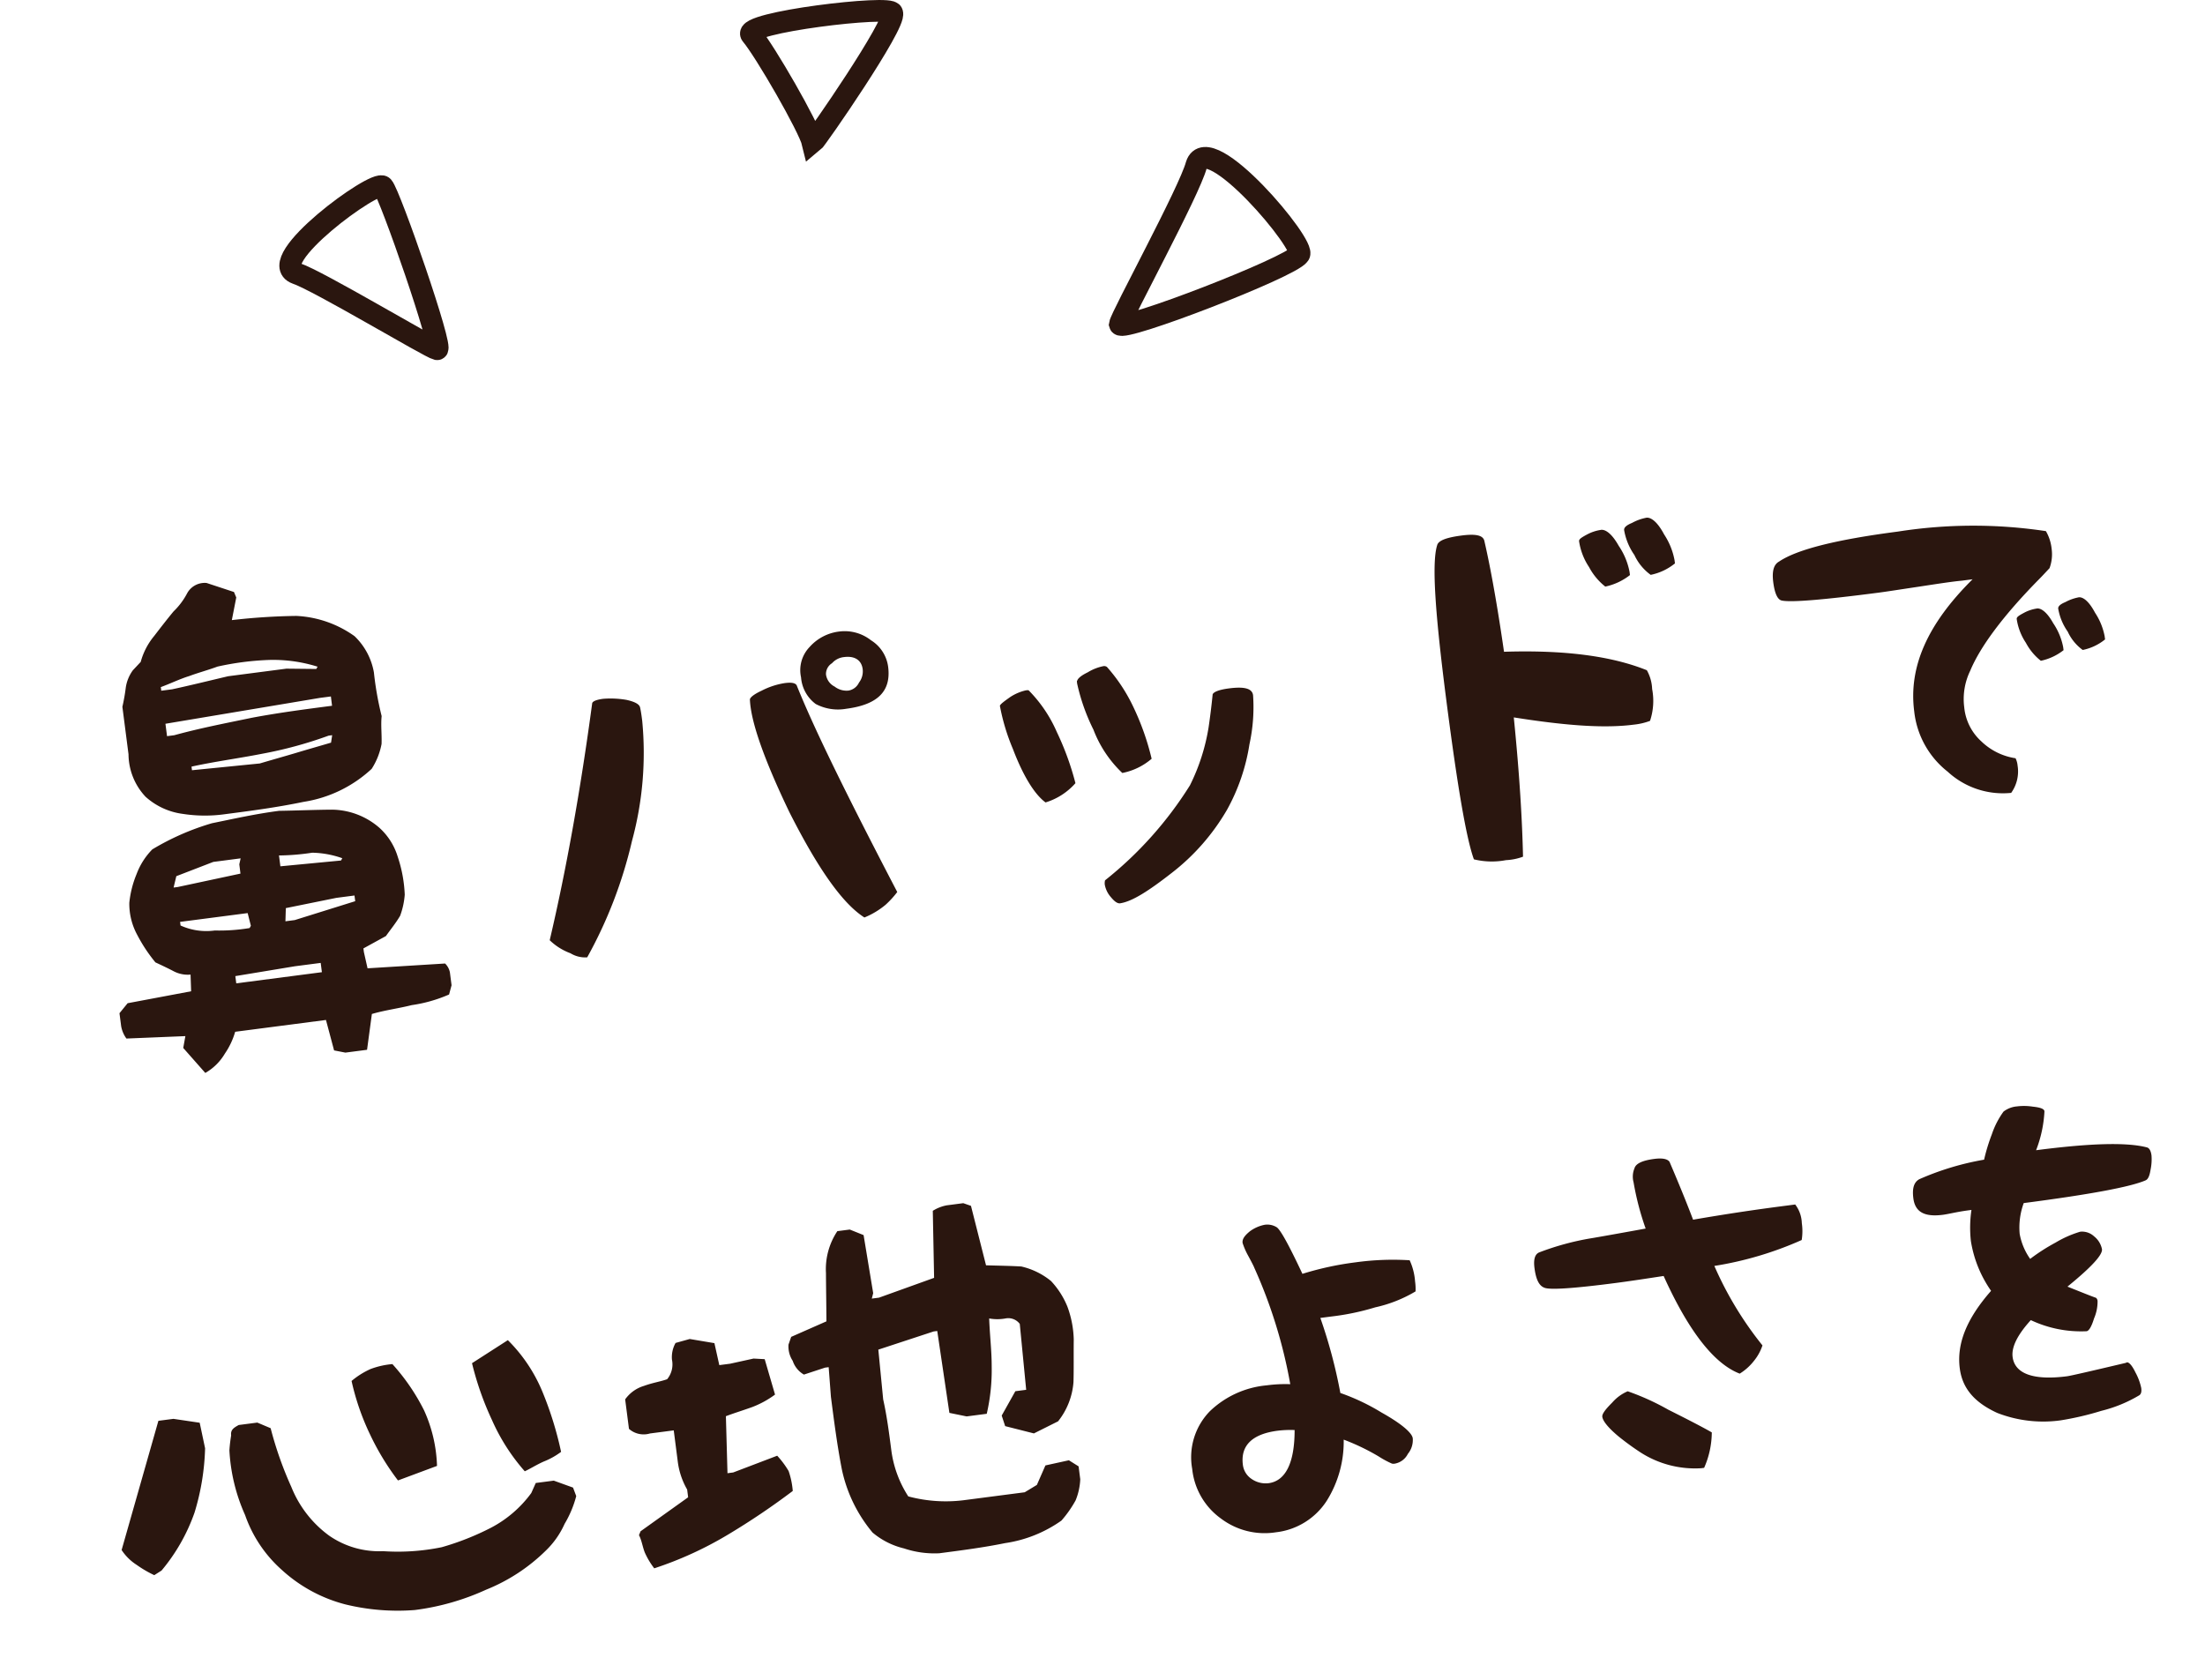 <svg xmlns="http://www.w3.org/2000/svg" width="203.331" height="154.961" viewBox="0 0 203.331 154.961">
  <g id="h2-page-customize02" transform="translate(3.118 -0.783)">
    <path id="パス_60" data-name="パス 60" d="M16.7,3.936A4.929,4.929,0,0,0,18.72,2.4,6.93,6.93,0,0,0,19.92.528h8.448l.384,2.88,1.008.336h2.016L32.64.528c1.2-.192,2.544-.192,3.744-.336a13.27,13.27,0,0,0,3.552-.528l.336-.816v-1.2a1.565,1.565,0,0,0-.336-.864L32.784-3.7,32.64-5.232v-.336l2.208-.864c.48-.528,1.008-1.008,1.536-1.68a7.186,7.186,0,0,0,.672-1.872,12.538,12.538,0,0,0-.192-3.552,5.914,5.914,0,0,0-1.344-2.88,6.787,6.787,0,0,0-4.08-2.208c-1.536-.192-3.216-.336-4.9-.528-2.208,0-4.272.192-6.288.336a23.417,23.417,0,0,0-5.76,1.68,6.458,6.458,0,0,0-1.728,2.064,9.365,9.365,0,0,0-1.008,2.544A6,6,0,0,0,12.1-9.5,14.51,14.51,0,0,0,13.44-6.768c.528.336,1.056.672,1.536,1.008a2.82,2.82,0,0,0,1.536.528L16.368-3.7l-5.952.336-.864.816v1.2a2.733,2.733,0,0,0,.336,1.2l5.424.48-.336,1.056ZM28.56-3.888H20.592V-4.56l5.568-.192h2.4ZM22.608-8.976l-.144.192a17.043,17.043,0,0,1-3.216-.192,5.767,5.767,0,0,1-3.072-.864v-.336h6.288Zm9.84-1.008-5.76,1.008h-.864l.192-1.2,4.752-.336h1.68ZM22.272-13.872l-5.9.48h-.384l.384-1.008,3.552-.864h2.544l-.192.528Zm9.5-.192-.144.192-5.616-.192v-1.008a21.606,21.606,0,0,0,3.072.144A8.751,8.751,0,0,1,31.776-14.064Zm-10.32-5.424c2.544,0,4.9,0,7.44-.192a11.891,11.891,0,0,0,6.624-2.208,6.387,6.387,0,0,0,1.2-2.16c.144-.864.144-1.728.336-2.544a29.373,29.373,0,0,1-.192-4.08,6.09,6.09,0,0,0-1.344-3.552,10.053,10.053,0,0,0-5.088-2.544,58.146,58.146,0,0,0-5.952-.384l.672-2.016-.144-.528-2.4-1.152a1.847,1.847,0,0,0-1.872.672,6.519,6.519,0,0,1-1.488,1.536c-.72.672-1.392,1.344-2.064,2.016a6.328,6.328,0,0,0-1.536,2.208l-.816.672a3.573,3.573,0,0,0-.864,1.536,17.184,17.184,0,0,1-.528,1.68v4.416a5.783,5.783,0,0,0,1.056,4.08,6.355,6.355,0,0,0,3.216,2.016A13.312,13.312,0,0,0,21.456-19.488Zm10.656-5.28c-1.2.192-2.208.336-3.36.528-1.2.192-2.208.336-3.408.528L19.056-23.9v-.336c2.208-.192,4.416-.192,6.624-.336a38.159,38.159,0,0,0,6.288-.864H32.3Zm.528-3.36c-2.544,0-4.944,0-7.488.144-2.544.192-4.9.336-7.3.672h-.672v-1.152l14.448-.528H32.64Zm-.864-3.744-.144.192L28.9-32.064H23.472c-1.872.192-3.552.384-5.28.528H17.184v-.336c.864-.192,1.872-.528,2.736-.672.816-.192,1.872-.336,2.688-.528a26.189,26.189,0,0,1,4.752,0A13.687,13.687,0,0,1,31.776-31.872Zm24.7,6.6c.076-.152.38-.266,1.064-.266a8.665,8.665,0,0,1,2.128.38c.722.266,1.1.532,1.14.836.038.418.038.836.038,1.254A30.878,30.878,0,0,1,58.488-12.2,41.235,41.235,0,0,1,53.016-2.09a2.575,2.575,0,0,1-1.482-.57A5.48,5.48,0,0,1,49.786-4.1C52.142-10.374,54.384-17.48,56.474-25.27Zm18.924.8c1.1,4.256,3.382,10.906,6.764,20.1a8.757,8.757,0,0,1-1.216,1.026,7.441,7.441,0,0,1-2.09.912C76.994-3.99,75.17-7.486,73.232-12.958c-1.71-5.168-2.47-8.778-2.28-10.792.076-.19.456-.418,1.178-.646a7.011,7.011,0,0,1,2.2-.418C74.98-24.814,75.284-24.7,75.4-24.472Zm.494-.684a3.077,3.077,0,0,1,1.14-2.66A4.34,4.34,0,0,1,79.92-28.88,3.939,3.939,0,0,1,82.732-27.7a3.4,3.4,0,0,1,1.254,2.622c0,2.28-1.406,3.344-4.332,3.344a4.4,4.4,0,0,1-2.736-.8A3.382,3.382,0,0,1,75.892-25.156Zm4.18,1.786a1.31,1.31,0,0,0,1.064-.608,1.7,1.7,0,0,0,.494-1.178c0-.874-.608-1.33-1.558-1.33a1.712,1.712,0,0,0-1.178.418,1.163,1.163,0,0,0-.684.95,1.465,1.465,0,0,0,.646,1.216A1.793,1.793,0,0,0,80.072-23.37Zm13.68,3.192c.076-.152.418-.342,1.064-.684A4.446,4.446,0,0,1,96.3-21.28c.152,0,.266,0,.3.076a12.606,12.606,0,0,1,2.052,4.1,25.87,25.87,0,0,1,1.1,4.9,6,6,0,0,1-2.964,1.406c-.874-.836-1.71-2.584-2.356-5.282A19.14,19.14,0,0,1,93.752-20.178Zm13.262,6.65a5.892,5.892,0,0,1-2.85.95,10.842,10.842,0,0,1-2.128-4.294,18.391,18.391,0,0,1-.95-4.408c0-.19,0-.266.038-.266.076-.19.38-.418,1.064-.646a4.433,4.433,0,0,1,1.52-.38.459.459,0,0,1,.3.114,15.545,15.545,0,0,1,1.9,3.838A23.815,23.815,0,0,1,107.014-13.528ZM113.36-18.7c.152-.228.722-.342,1.558-.342,1.406,0,2.128.266,2.128.912a15.975,15.975,0,0,1-.912,4.446,18.162,18.162,0,0,1-2.812,5.7,20.049,20.049,0,0,1-5.814,5.13c-2.318,1.368-3.99,2.166-5.13,2.166-.266-.038-.494-.3-.76-.722a2.39,2.39,0,0,1-.38-1.178,1.124,1.124,0,0,1,.076-.38,34.6,34.6,0,0,0,8.892-7.676,18.53,18.53,0,0,0,2.394-5.092C112.866-16.682,113.132-17.708,113.36-18.7Zm40.014,2.964a3.822,3.822,0,0,1,.266,1.786,5.8,5.8,0,0,1-.57,2.888,5.908,5.908,0,0,1-1.52.152c-2.622,0-6-.646-10.906-2.09-.152,5.434-.456,9.614-.8,12.844a5.2,5.2,0,0,1-1.6.114,6.944,6.944,0,0,1-2.926-.456c-.456-2.014-.646-7.03-.646-14.82,0-7.98.266-12.768.988-14.326.152-.418.912-.608,2.356-.608,1.406,0,1.938.266,2.014.722.19,1.862.418,5.206.494,10.412C146-18.582,150.258-17.48,153.374-15.732Zm-2.546-13.376c.456,0,.988.532,1.444,1.672a6.4,6.4,0,0,1,.684,2.508v.3a5.531,5.531,0,0,1-2.394.76,5.685,5.685,0,0,1-1.254-1.976,5.816,5.816,0,0,1-.608-2.47c0-.19.19-.3.8-.532A3.907,3.907,0,0,1,150.828-29.108Zm4.294-.57c.456,0,.988.532,1.444,1.748a6.437,6.437,0,0,1,.646,2.47v.3a5.2,5.2,0,0,1-2.356.76A4.693,4.693,0,0,1,153.6-26.41a5.658,5.658,0,0,1-.646-2.394c0-.228.228-.418.8-.57A4.5,4.5,0,0,1,155.122-29.678ZM191.54-23.7a4.087,4.087,0,0,1,.315,1.68,3.69,3.69,0,0,1-.42,1.75c-.385.315-.8.665-1.12.91-3.71,2.905-6.16,5.46-7.35,7.525a5.97,5.97,0,0,0-.98,3.29,4.853,4.853,0,0,0,1.155,3.29,5.779,5.779,0,0,0,2.94,1.96,1.966,1.966,0,0,1,.1.7,3.388,3.388,0,0,1-.91,2.415,7.529,7.529,0,0,1-5.565-2.7,8.186,8.186,0,0,1-2.345-5.915c0-4.06,2.17-7.77,6.9-11.375h-1.015c-.91-.035-2.24,0-3.885.035-1.82.035-3.115.07-3.85.07-5.145,0-8.085-.14-8.925-.42-.385-.1-.6-.665-.6-1.785,0-1.015.245-1.61.77-1.82,1.82-.91,5.565-1.33,11.235-1.33A44.936,44.936,0,0,1,191.54-23.7Zm-1.75,6.965c.42,0,.91.49,1.33,1.54a5.891,5.891,0,0,1,.63,2.31v.28a5.094,5.094,0,0,1-2.205.7,5.236,5.236,0,0,1-1.155-1.82A5.357,5.357,0,0,1,187.83-16c0-.175.175-.28.735-.49A3.6,3.6,0,0,1,189.79-16.73Zm3.955-.525c.42,0,.91.49,1.33,1.61a5.928,5.928,0,0,1,.6,2.275v.28a4.791,4.791,0,0,1-2.17.7,4.323,4.323,0,0,1-1.155-1.855,5.211,5.211,0,0,1-.6-2.205c0-.21.21-.385.735-.525A4.144,4.144,0,0,1,193.745-17.255ZM29.52,55.536a22.651,22.651,0,0,0,6.768-1.008,16.709,16.709,0,0,0,5.952-2.88,7.888,7.888,0,0,0,2.016-2.208,9.824,9.824,0,0,0,1.392-2.4l-.192-.816-1.68-.864H42.1l-.528.864a10.8,10.8,0,0,1-4.08,2.688,24.636,24.636,0,0,1-4.752,1.2,20.133,20.133,0,0,1-5.424-.336,8.1,8.1,0,0,1-4.752-2.064,10.307,10.307,0,0,1-2.88-4.9,33.515,33.515,0,0,1-1.2-5.616l-1.152-.672H15.6c-.48.192-.816.336-.816.864a13.746,13.746,0,0,0-.336,1.344,16.666,16.666,0,0,0,.672,6.1,12.05,12.05,0,0,0,2.688,5.424,13.837,13.837,0,0,0,5.424,3.936A20.371,20.371,0,0,0,29.52,55.536ZM6.1,49.248l.72-.336a17.113,17.113,0,0,0,3.7-4.9,22.136,22.136,0,0,0,1.728-5.76l-.192-2.4L9.7,35.184H8.3L3.408,46.56a4.639,4.639,0,0,0,1.2,1.536A10.375,10.375,0,0,0,6.1,49.248ZM41.232,44.16c.48-.144,1.2-.48,1.872-.672a6.817,6.817,0,0,0,1.68-.672,32.1,32.1,0,0,0-1.008-5.76,14.5,14.5,0,0,0-2.544-5.088l-3.552,1.68a27.87,27.87,0,0,0,1.152,5.424A18.373,18.373,0,0,0,41.232,44.16ZM29.52,43.488l3.744-.864a13.333,13.333,0,0,0-.528-5.232,19.037,19.037,0,0,0-2.352-4.608,7.528,7.528,0,0,0-2.064.192,7.446,7.446,0,0,0-1.872.864A22.7,22.7,0,0,0,27.5,38.928,23.646,23.646,0,0,0,29.52,43.488Zm48.72,13.1c2.064,0,4.08,0,6.1-.144a11.982,11.982,0,0,0,5.424-1.392,10.487,10.487,0,0,0,1.536-1.68,5.788,5.788,0,0,0,.672-1.872V50.3l-.816-.672-2.208.192L87.936,51.5l-1.2.528H81.312a13.445,13.445,0,0,1-5.28-1.008,10.235,10.235,0,0,1-1.008-4.416c0-1.536,0-3.216-.144-4.752l.144-4.608L80.3,36.24h.336l.144,7.632,1.536.528h1.872A17.9,17.9,0,0,0,85.2,40.128c.192-1.488.192-2.88.336-4.416a4.228,4.228,0,0,0,1.536.192,1.325,1.325,0,0,1,1.2.672l-.192,6.1H87.072l-1.536,2.064.192,1.008,2.544,1.008,2.352-.816A6.555,6.555,0,0,0,92.5,42.528c.192-1.2.336-2.544.528-3.888a9.4,9.4,0,0,0-.192-3.072,7.644,7.644,0,0,0-1.2-2.544,6.7,6.7,0,0,0-2.544-1.68c-1.008-.192-2.016-.336-3.216-.528L85.2,25.2l-.672-.336H82.992a3.685,3.685,0,0,0-1.344.336l-.672,6.144L75.7,32.5h-.672l.192-.48-.192-5.424-1.2-.672H72.672a6.309,6.309,0,0,0-1.536,3.7c-.192,1.536-.336,2.88-.528,4.416L67.2,35.04l-.336.672a2.417,2.417,0,0,0,.192,1.536,2.3,2.3,0,0,0,.864,1.392l2.016-.384h.336l-.144,2.736c0,2.208,0,4.56.144,6.768A13.378,13.378,0,0,0,72.336,53.9a7.056,7.056,0,0,0,2.688,1.824A8.863,8.863,0,0,0,78.24,56.592Zm-26.3-2.016a33.577,33.577,0,0,0,7.152-2.208,66.954,66.954,0,0,0,6.432-3.216,7.414,7.414,0,0,0-.144-1.872,8.265,8.265,0,0,0-.864-1.536l-4.224,1.008H59.76l.528-5.232c.816-.192,1.68-.336,2.544-.528a8.805,8.805,0,0,0,2.208-.864l-.528-3.36L63.5,36.576l-2.208.192H60.288L60.1,34.7l-2.208-.672-1.344.192a2.676,2.676,0,0,0-.528,1.488,2.145,2.145,0,0,1-.672,1.728c-.672.144-1.344.144-2.208.336a3.262,3.262,0,0,0-1.872,1.008V41.52a2.054,2.054,0,0,0,1.872.672h2.208v2.88a6.882,6.882,0,0,0,.528,2.688v.72L51.12,51.024l-.192.336c.192.48.192,1.152.336,1.68A7.122,7.122,0,0,0,51.936,54.576Zm72.939-16.261a12.489,12.489,0,0,1-3.885.98,22.95,22.95,0,0,1-4.165.315h-.98a46.814,46.814,0,0,1,.945,7.1,19.712,19.712,0,0,1,3.535,2.275c1.75,1.3,2.555,2.24,2.555,2.73a2.006,2.006,0,0,1-.63,1.365,1.675,1.675,0,0,1-1.26.735.691.691,0,0,1-.315-.035,8.748,8.748,0,0,1-1.12-.805,20.343,20.343,0,0,0-3.01-1.96,10.254,10.254,0,0,1-2.275,5.39,6.432,6.432,0,0,1-5.005,2.275,6.7,6.7,0,0,1-4.9-1.925,6.447,6.447,0,0,1-2.03-4.865,6.066,6.066,0,0,1,2.31-5.075,8.711,8.711,0,0,1,5.495-1.68,12.828,12.828,0,0,1,2.17.175,45.42,45.42,0,0,0-1.925-11.1c0-.035-.14-.455-.455-1.26a6.546,6.546,0,0,1-.315-1.12c0-.35.245-.63.805-.98a3.384,3.384,0,0,1,1.435-.42,1.641,1.641,0,0,1,1.085.385c.315.315.875,1.715,1.785,4.55a28.387,28.387,0,0,1,5.005-.42,25.07,25.07,0,0,1,4.97.455,5.642,5.642,0,0,1,.245,2A4.979,4.979,0,0,1,124.875,38.315ZM109.16,54.1c1.575,0,2.625-1.54,3.01-4.55a9.6,9.6,0,0,0-1.575-.14c-2.345,0-3.57.91-3.57,2.7a1.823,1.823,0,0,0,.63,1.4A2.275,2.275,0,0,0,109.16,54.1Zm51.485-19.215a2.976,2.976,0,0,1,.385,1.785,5.121,5.121,0,0,1-.21,1.54,32.077,32.077,0,0,1-8.3,1.33,32.352,32.352,0,0,0,3.465,7.84,4.52,4.52,0,0,1-.98,1.33,4.984,4.984,0,0,1-1.435.98c-2.205-1.19-4.165-4.445-5.81-9.835-1.61.035-3.045.07-4.48.07-3.92,0-6.125-.14-6.58-.42-.455-.245-.665-.84-.665-1.925q0-1.208.63-1.365a24.812,24.812,0,0,1,4.76-.665c.14,0,1.82-.07,5.25-.245a25.559,25.559,0,0,1-.56-4.375,1.985,1.985,0,0,1,.245-1.26c.175-.42.8-.63,1.925-.63.8,0,1.225.175,1.365.455q.893,3.15,1.47,5.565c3.36-.14,6.055-.175,8.19-.175ZM140.485,52c0-.245.315-.6,1.085-1.19a3.91,3.91,0,0,1,1.54-.84,22.815,22.815,0,0,1,3.5,2.17c1.715,1.155,2.975,2.03,3.71,2.59a8.173,8.173,0,0,1-1.12,3.15h-.28a9.321,9.321,0,0,1-5.32-2.135,24.709,24.709,0,0,1-1.855-1.75C140.87,53.05,140.485,52.385,140.485,52Zm41.09-14.525a6.534,6.534,0,0,0-.735,2.765,5.732,5.732,0,0,0,.665,2.415,17.765,17.765,0,0,1,2.52-1.19,9.935,9.935,0,0,1,2.38-.7,1.636,1.636,0,0,1,1.225.6,1.994,1.994,0,0,1,.56,1.26c0,.49-1.05,1.435-3.6,3.01,1.26.7,1.995,1.12,2.485,1.365a.428.428,0,0,1,.1.315,3.916,3.916,0,0,1-.525,1.54c-.35.77-.63,1.085-.84,1.085a10.893,10.893,0,0,1-4.97-1.68q-2.1,1.785-2.1,3.15c0,1.575,1.645,2.415,4.76,2.415.315,0,2.135-.175,5.53-.525l.1-.035c.175,0,.42.28.665,1.015a5.265,5.265,0,0,1,.35,1.505c0,.315-.07.525-.245.63a12.763,12.763,0,0,1-3.675.98,27.152,27.152,0,0,1-3.85.385,11.7,11.7,0,0,1-5.705-1.435c-1.96-1.225-2.9-2.66-2.9-4.515,0-2.275,1.19-4.445,3.78-6.72a11.013,11.013,0,0,1-1.26-4.795,11.119,11.119,0,0,1,.42-2.835c-.42,0-.77,0-1.4.035-.56.035-.98.07-1.26.07-1.75,0-2.52-.6-2.52-1.855,0-.945.245-1.47.77-1.68a25.551,25.551,0,0,1,6.16-1.015,17.345,17.345,0,0,1,1.015-2.24,7.75,7.75,0,0,1,1.33-1.925,2.365,2.365,0,0,1,1.3-.315,5.274,5.274,0,0,1,1.435.21c.735.175,1.015.35,1.015.56a11.4,11.4,0,0,1-1.225,3.465c5.11,0,8.4.35,10.15,1.05.21.07.35.315.35.805a4.674,4.674,0,0,1-.245,1.26c-.175.595-.35.875-.6.945C191.515,37.265,187.8,37.475,181.575,37.475Z" transform="matrix(0.991, -0.129, 0.128, 0.992, -1.24, 97.985)" fill="#2a160f"/>
    <path id="パス_57" data-name="パス 57" d="M100.142,30.7c.108-.732,6.417-12.262,7.064-14.707,1.073-3.4,10.245,7.509,9.47,8.279C115.9,25.44,100.34,31.434,100.142,30.7Z" fill="none" stroke="#2a160f" stroke-width="2" fill-rule="evenodd"/>
    <path id="パス_58" data-name="パス 58" d="M71.816,13.94c-.34-1.428-4.39-8.458-5.649-9.946-.961-1.135,13.1-2.8,12.991-2C79.55,2.971,72.156,13.674,71.816,13.94Z" fill="none" stroke="#2a160f" stroke-width="2" fill-rule="evenodd"/>
    <path id="パス_59" data-name="パス 59" d="M37.187,32.994c-.659-.131-10.957-6.323-12.991-7-3.033-1.122,7.335-8.726,7.994-8S37.846,33.127,37.187,32.994Z" fill="none" stroke="#2a160f" stroke-width="2" fill-rule="evenodd"/>
  </g>
</svg>
